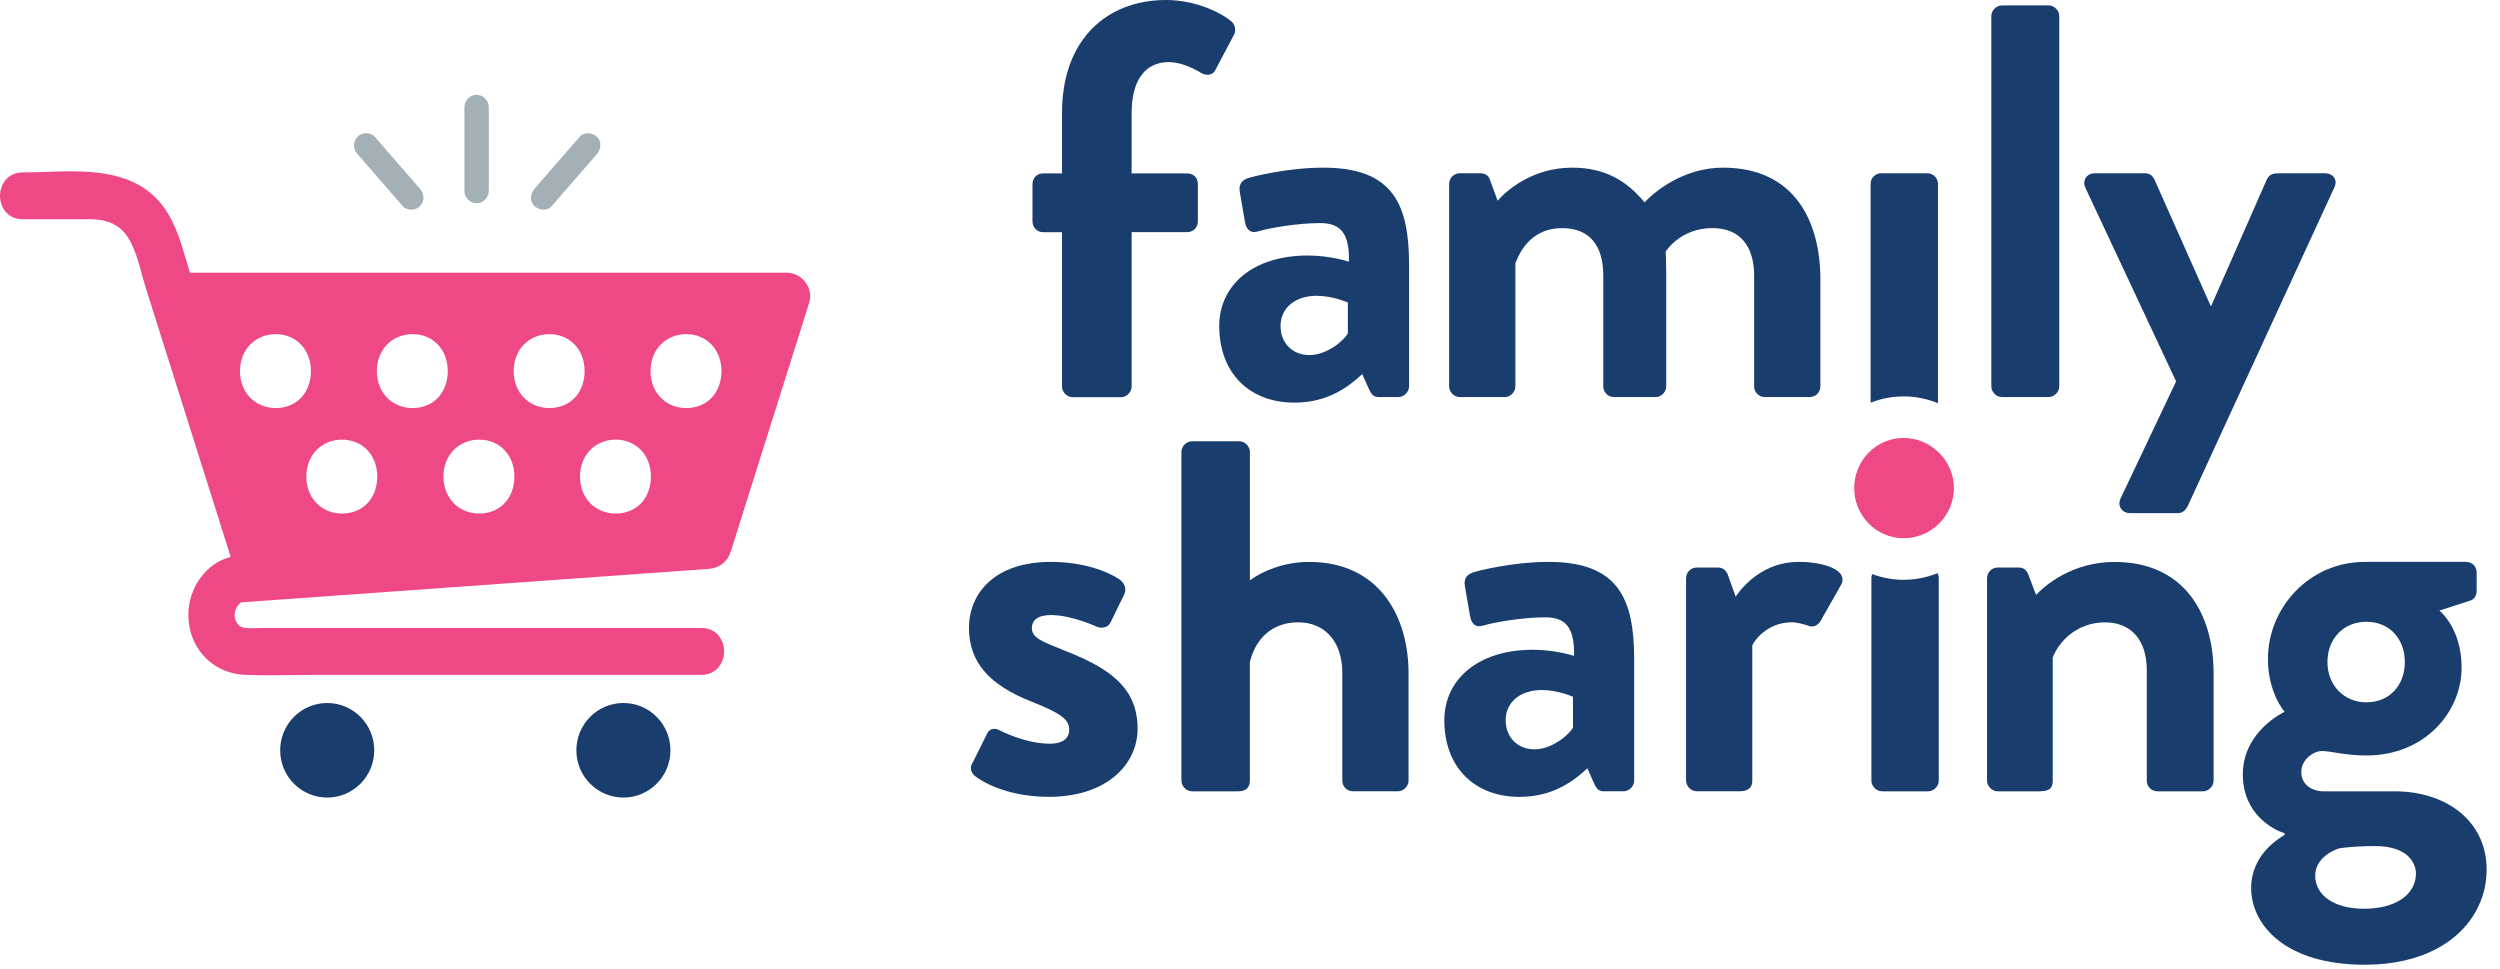 <?xml version="1.0" encoding="UTF-8"?> <svg xmlns="http://www.w3.org/2000/svg" width="129" height="50" viewBox="0 0 129 50" fill="none"><path d="M67.51 13.185C68.658 13.185 69.606 13.503 69.606 13.503C69.635 12.031 69.176 11.511 68.112 11.511C67.049 11.511 65.557 11.742 64.895 11.944C64.493 12.06 64.293 11.8 64.235 11.424L63.976 9.922C63.889 9.489 64.119 9.288 64.377 9.2C64.607 9.113 66.445 8.651 68.284 8.651C71.874 8.651 72.708 10.527 72.708 13.674V19.938C72.708 20.227 72.449 20.487 72.161 20.487H71.127C70.926 20.487 70.781 20.399 70.639 20.083L70.293 19.303C69.633 19.909 68.57 20.776 66.79 20.776C64.493 20.776 62.913 19.274 62.913 16.82C62.913 14.77 64.578 13.183 67.508 13.183L67.51 13.185ZM67.568 18.322C68.487 18.322 69.379 17.542 69.55 17.197V15.61C69.55 15.61 68.774 15.263 67.942 15.263C66.823 15.263 66.076 15.897 66.076 16.82C66.076 17.688 66.678 18.322 67.57 18.322H67.568Z" fill="#193D6D"></path><path d="M74.777 9.489C74.777 9.171 75.035 8.94 75.323 8.94H76.386C76.645 8.94 76.817 9.084 76.875 9.259L77.276 10.355C77.764 9.806 79.087 8.651 81.125 8.651C82.761 8.651 83.91 9.286 84.857 10.442C85.346 9.922 86.84 8.651 88.906 8.651C92.583 8.651 93.932 11.394 93.932 14.425V19.938C93.932 20.227 93.703 20.487 93.386 20.487H91.06C90.744 20.487 90.514 20.227 90.514 19.938V14.223C90.514 12.721 89.796 11.769 88.36 11.769C86.695 11.769 85.948 12.981 85.948 12.981C85.948 12.981 85.977 13.559 85.977 14.079V19.94C85.977 20.229 85.718 20.489 85.43 20.489H83.276C82.96 20.489 82.73 20.229 82.73 19.94V14.225C82.73 12.723 82.07 11.771 80.605 11.771C79.14 11.771 78.48 12.811 78.193 13.588V19.94C78.193 20.229 77.934 20.489 77.647 20.489H75.321C75.033 20.489 74.775 20.229 74.775 19.94V9.489H74.777Z" fill="#193D6D"></path><path d="M102.753 0.829C102.753 0.54 103.011 0.28 103.299 0.28H105.712C105.999 0.28 106.258 0.54 106.258 0.829V19.939C106.258 20.228 105.999 20.488 105.712 20.488H103.299C103.011 20.488 102.753 20.228 102.753 19.939V0.829Z" fill="#193D6D"></path><path d="M107.607 9.691C107.435 9.317 107.665 8.94 108.095 8.94H110.679C110.938 8.94 111.081 9.084 111.168 9.259L114.069 15.783H114.098L116.969 9.259C117.112 8.97 117.315 8.94 117.658 8.94H119.955C120.414 8.94 120.644 9.315 120.443 9.691L112.879 26.131C112.792 26.303 112.62 26.478 112.391 26.478H109.92C109.49 26.478 109.231 26.104 109.432 25.698L112.287 19.68L107.607 9.691Z" fill="#193D6D"></path><path d="M50.144 39.444L50.92 37.885C51.036 37.596 51.322 37.537 51.58 37.683C51.58 37.683 52.873 38.376 54.193 38.376C54.769 38.376 55.17 38.145 55.17 37.654C55.17 37.134 54.769 36.816 53.246 36.211C51.034 35.345 49.999 34.16 49.999 32.401C49.999 30.641 51.293 28.994 54.22 28.994C55.915 28.994 57.15 29.485 57.752 29.888C58.011 30.061 58.154 30.379 58.011 30.668L57.293 32.141C57.15 32.401 56.834 32.43 56.604 32.342C56.604 32.342 55.311 31.737 54.22 31.737C53.531 31.737 53.244 32.026 53.244 32.401C53.244 32.92 53.761 33.093 54.822 33.526C57.034 34.391 58.7 35.345 58.7 37.596C58.7 39.501 57.034 41.117 54.133 41.117C52.238 41.117 50.916 40.511 50.314 40.047C50.142 39.904 50.026 39.673 50.142 39.442L50.144 39.444Z" fill="#193D6D"></path><path d="M60.961 23.32C60.961 23.03 61.22 22.77 61.508 22.77H63.949C64.237 22.77 64.495 23.03 64.495 23.32V29.947C65.071 29.515 66.19 28.995 67.539 28.995C71.187 28.995 72.681 31.823 72.681 34.739V40.281C72.681 40.57 72.422 40.83 72.135 40.83H69.809C69.492 40.83 69.263 40.57 69.263 40.281V34.71C69.263 33.123 68.373 32.112 66.993 32.112C65.613 32.112 64.781 32.977 64.493 34.163V40.283C64.493 40.602 64.322 40.832 63.891 40.832H61.508C61.22 40.832 60.961 40.572 60.961 40.283V23.322V23.32Z" fill="#193D6D"></path><path d="M79.126 33.528C80.274 33.528 81.222 33.846 81.222 33.846C81.251 32.374 80.791 31.854 79.728 31.854C78.665 31.854 77.173 32.084 76.511 32.286C76.109 32.403 75.909 32.143 75.851 31.766L75.592 30.265C75.505 29.832 75.735 29.631 75.993 29.543C76.223 29.456 78.06 28.994 79.9 28.994C83.49 28.994 84.323 30.87 84.323 34.017V40.281C84.323 40.569 84.065 40.83 83.777 40.83H82.743C82.542 40.83 82.397 40.742 82.254 40.426L81.909 39.646C81.249 40.251 80.185 41.119 78.406 41.119C76.109 41.119 74.528 39.617 74.528 37.163C74.528 35.112 76.194 33.526 79.124 33.526L79.126 33.528ZM79.184 38.665C80.103 38.665 80.994 37.885 81.166 37.539V35.953C81.166 35.953 80.39 35.605 79.558 35.605C78.439 35.605 77.692 36.24 77.692 37.163C77.692 38.03 78.294 38.665 79.186 38.665H79.184Z" fill="#193D6D"></path><path d="M87.003 29.833C87.003 29.515 87.261 29.284 87.549 29.284H88.639C88.898 29.284 89.07 29.428 89.157 29.659L89.558 30.784C89.96 30.206 91.023 28.993 92.805 28.993C94.153 28.993 95.36 29.426 95.016 30.147L93.953 32.023C93.81 32.283 93.522 32.398 93.293 32.283C93.206 32.254 92.775 32.111 92.459 32.111C91.311 32.111 90.622 32.891 90.419 33.294V40.279C90.419 40.683 90.16 40.828 89.759 40.828H87.547C87.259 40.828 87.001 40.569 87.001 40.279V29.829L87.003 29.833Z" fill="#193D6D"></path><path d="M102.533 29.833C102.533 29.515 102.792 29.284 103.08 29.284H104.17C104.429 29.284 104.571 29.428 104.658 29.631L105.06 30.7C105.49 30.239 106.897 28.997 109.109 28.997C112.757 28.997 114.222 31.74 114.222 34.741V40.283C114.222 40.572 113.963 40.832 113.675 40.832H111.321C111.004 40.832 110.774 40.572 110.774 40.283V34.569C110.774 33.067 109.999 32.114 108.621 32.114C107.127 32.114 106.208 33.154 105.92 33.932V40.283C105.92 40.687 105.749 40.832 105.202 40.832H103.077C102.79 40.832 102.531 40.572 102.531 40.283V29.833H102.533Z" fill="#193D6D"></path><path d="M117.886 36.73C117.886 36.73 117.025 35.749 117.025 34.017C117.025 31.332 119.179 28.994 122.022 28.994H127.249C127.565 28.994 127.795 29.225 127.795 29.543V30.496C127.795 30.697 127.679 30.928 127.478 30.986L125.871 31.506C125.871 31.506 127.019 32.401 127.019 34.451C127.019 36.733 125.124 38.983 122.107 38.983C121.014 38.983 120.27 38.752 119.81 38.752C119.409 38.752 118.747 39.155 118.747 39.85C118.747 40.455 119.264 40.832 119.895 40.832H123.572C126.185 40.832 128.31 42.333 128.31 44.872C128.31 47.412 126.185 49.78 122.02 49.78C117.855 49.78 116.16 47.674 116.16 45.825C116.16 44.093 117.596 43.257 117.884 43.082V42.994C117.396 42.851 115.73 42.071 115.73 39.964C115.73 37.712 117.884 36.73 117.884 36.73H117.886ZM121.991 46.892C123.599 46.892 124.662 46.17 124.662 45.072C124.662 44.552 124.261 43.658 122.566 43.658C121.935 43.658 121.302 43.687 120.7 43.774C120.354 43.889 119.465 44.294 119.465 45.188C119.465 46.199 120.441 46.892 121.991 46.892ZM122.107 36.24C123.284 36.24 124.089 35.374 124.089 34.162C124.089 32.95 123.284 32.084 122.107 32.084C120.93 32.084 120.096 32.952 120.096 34.162C120.096 35.373 120.959 36.24 122.107 36.24Z" fill="#193D6D"></path><path d="M54.8 11.981H53.823C53.507 11.981 53.277 11.721 53.277 11.432V9.498C53.277 9.18 53.507 8.949 53.823 8.949H54.8V5.831C54.8 2.021 57.125 0 60.171 0C61.694 0 63.043 0.663 63.56 1.125C63.732 1.271 63.79 1.587 63.676 1.789L62.7 3.635C62.586 3.866 62.269 3.924 62.011 3.781C61.638 3.55 60.947 3.203 60.316 3.203C59.081 3.203 58.392 4.155 58.392 5.829V8.947H61.264C61.58 8.947 61.81 9.178 61.81 9.496V11.43C61.81 11.719 61.58 11.979 61.264 11.979H58.392V19.946C58.392 20.235 58.133 20.495 57.845 20.495H55.346C55.058 20.495 54.8 20.235 54.8 19.946V11.979V11.981Z" fill="#193D6D"></path><path d="M16.884 41.154C18.224 41.154 19.311 40.062 19.311 38.715C19.311 37.368 18.224 36.275 16.884 36.275C15.543 36.275 14.457 37.368 14.457 38.715C14.457 40.062 15.543 41.154 16.884 41.154Z" fill="#193D6D"></path><path d="M32.168 41.154C33.508 41.154 34.595 40.062 34.595 38.715C34.595 37.368 33.508 36.275 32.168 36.275C30.828 36.275 29.741 37.368 29.741 38.715C29.741 40.062 30.828 41.154 32.168 41.154Z" fill="#193D6D"></path><path d="M41.576 14.585C41.342 14.262 40.976 14.071 40.597 14.071H9.801C9.739 13.871 9.679 13.667 9.619 13.461C9.292 12.351 8.953 11.203 8.163 10.34C6.685 8.722 4.38 8.801 2.346 8.87C1.935 8.884 1.546 8.897 1.167 8.897C0.401 8.897 0 9.506 0 10.107C0 10.708 0.401 11.315 1.167 11.315H3.691C3.813 11.315 3.935 11.313 4.057 11.311C4.817 11.299 5.533 11.286 6.131 11.733C6.797 12.232 7.072 13.243 7.316 14.135C7.378 14.362 7.436 14.578 7.498 14.776L11.905 28.741C11.845 28.755 11.792 28.77 11.742 28.785C10.691 29.109 9.87 30.169 9.741 31.363C9.644 32.274 9.901 33.135 10.461 33.788C11.005 34.422 11.788 34.788 12.661 34.822C13.085 34.838 13.513 34.843 13.939 34.843C14.366 34.843 14.794 34.836 15.214 34.832C15.638 34.826 16.06 34.822 16.482 34.822H36.197C36.962 34.822 37.364 34.212 37.364 33.611C37.364 33.01 36.962 32.403 36.197 32.403H13.639C13.53 32.403 13.418 32.407 13.306 32.409C13.089 32.416 12.866 32.424 12.657 32.403C12.361 32.374 12.226 32.17 12.172 32.05C12.063 31.806 12.094 31.505 12.251 31.284C12.4 31.074 12.445 31.072 12.615 31.066C12.648 31.066 12.681 31.064 12.721 31.062C12.895 31.049 13.068 31.037 13.242 31.024L36.554 29.356C37.113 29.317 37.541 28.986 37.703 28.475L41.758 15.608C41.866 15.265 41.802 14.892 41.578 14.585H41.576ZM14.227 21.056C13.174 21.056 12.383 20.262 12.383 19.149C12.383 18.037 13.174 17.242 14.227 17.242C15.28 17.242 16.044 18.037 16.044 19.149C16.044 20.262 15.307 21.056 14.227 21.056ZM17.649 26.499C16.596 26.499 15.806 25.704 15.806 24.592C15.806 23.479 16.596 22.685 17.649 22.685C18.702 22.685 19.466 23.479 19.466 24.592C19.466 25.704 18.729 26.499 17.649 26.499ZM21.289 21.056C20.236 21.056 19.445 20.262 19.445 19.149C19.445 18.037 20.236 17.242 21.289 17.242C22.342 17.242 23.105 18.037 23.105 19.149C23.105 20.262 22.369 21.056 21.289 21.056ZM24.726 26.499C23.672 26.499 22.882 25.704 22.882 24.592C22.882 23.479 23.672 22.685 24.726 22.685C25.779 22.685 26.542 23.479 26.542 24.592C26.542 25.704 25.806 26.499 24.726 26.499ZM28.349 21.056C27.295 21.056 26.505 20.262 26.505 19.149C26.505 18.037 27.295 17.242 28.349 17.242C29.402 17.242 30.165 18.037 30.165 19.149C30.165 20.262 29.429 21.056 28.349 21.056ZM31.771 26.499C30.718 26.499 29.927 25.704 29.927 24.592C29.927 23.479 30.718 22.685 31.771 22.685C32.824 22.685 33.587 23.479 33.587 24.592C33.587 25.704 32.851 26.499 31.771 26.499ZM35.41 21.056C34.357 21.056 33.567 20.262 33.567 19.149C33.567 18.037 34.357 17.242 35.41 17.242C36.463 17.242 37.227 18.037 37.227 19.149C37.227 20.262 36.49 21.056 35.41 21.056Z" fill="#EF4887"></path><path d="M98.224 27.772C96.819 27.772 95.677 26.611 95.677 25.185C95.677 23.758 96.819 22.598 98.224 22.598C99.629 22.598 100.822 23.758 100.822 25.185C100.822 26.611 99.655 27.772 98.224 27.772Z" fill="#EF4887"></path><path d="M98.213 20.453C98.844 20.453 99.446 20.58 99.999 20.805V9.489C99.999 9.171 99.74 8.94 99.453 8.94H97.069C96.781 8.94 96.523 9.171 96.523 9.489V20.78C97.048 20.572 97.615 20.456 98.211 20.456L98.213 20.453Z" fill="#193D6D"></path><path d="M98.213 29.918C97.648 29.918 97.108 29.81 96.606 29.623C96.579 29.687 96.564 29.756 96.564 29.833V40.283C96.564 40.572 96.823 40.832 97.11 40.832H99.494C99.781 40.832 100.04 40.572 100.04 40.283V29.833C100.04 29.737 100.015 29.652 99.974 29.577C99.43 29.796 98.836 29.918 98.213 29.918Z" fill="#193D6D"></path><path d="M21.672 9.741C20.894 8.847 20.116 7.951 19.338 7.056C19.12 6.807 18.667 6.817 18.448 7.056C18.204 7.323 18.216 7.684 18.448 7.951C19.226 8.845 20.004 9.741 20.782 10.635C20.999 10.885 21.452 10.875 21.672 10.635C21.916 10.369 21.903 10.007 21.672 9.741Z" fill="#A3B1B7"></path><path d="M28.468 10.635C29.246 9.741 30.024 8.845 30.802 7.95C31.018 7.701 31.063 7.297 30.802 7.056C30.564 6.838 30.144 6.79 29.913 7.056C29.135 7.95 28.357 8.847 27.579 9.741C27.364 9.991 27.318 10.394 27.579 10.635C27.817 10.854 28.237 10.902 28.468 10.635Z" fill="#A3B1B7"></path><path d="M25.222 9.854V5.526C25.222 5.185 24.933 4.894 24.593 4.894C24.254 4.894 23.964 5.183 23.964 5.526V9.854C23.964 10.195 24.254 10.486 24.593 10.486C24.933 10.486 25.222 10.197 25.222 9.854Z" fill="#A3B1B7"></path></svg> 
